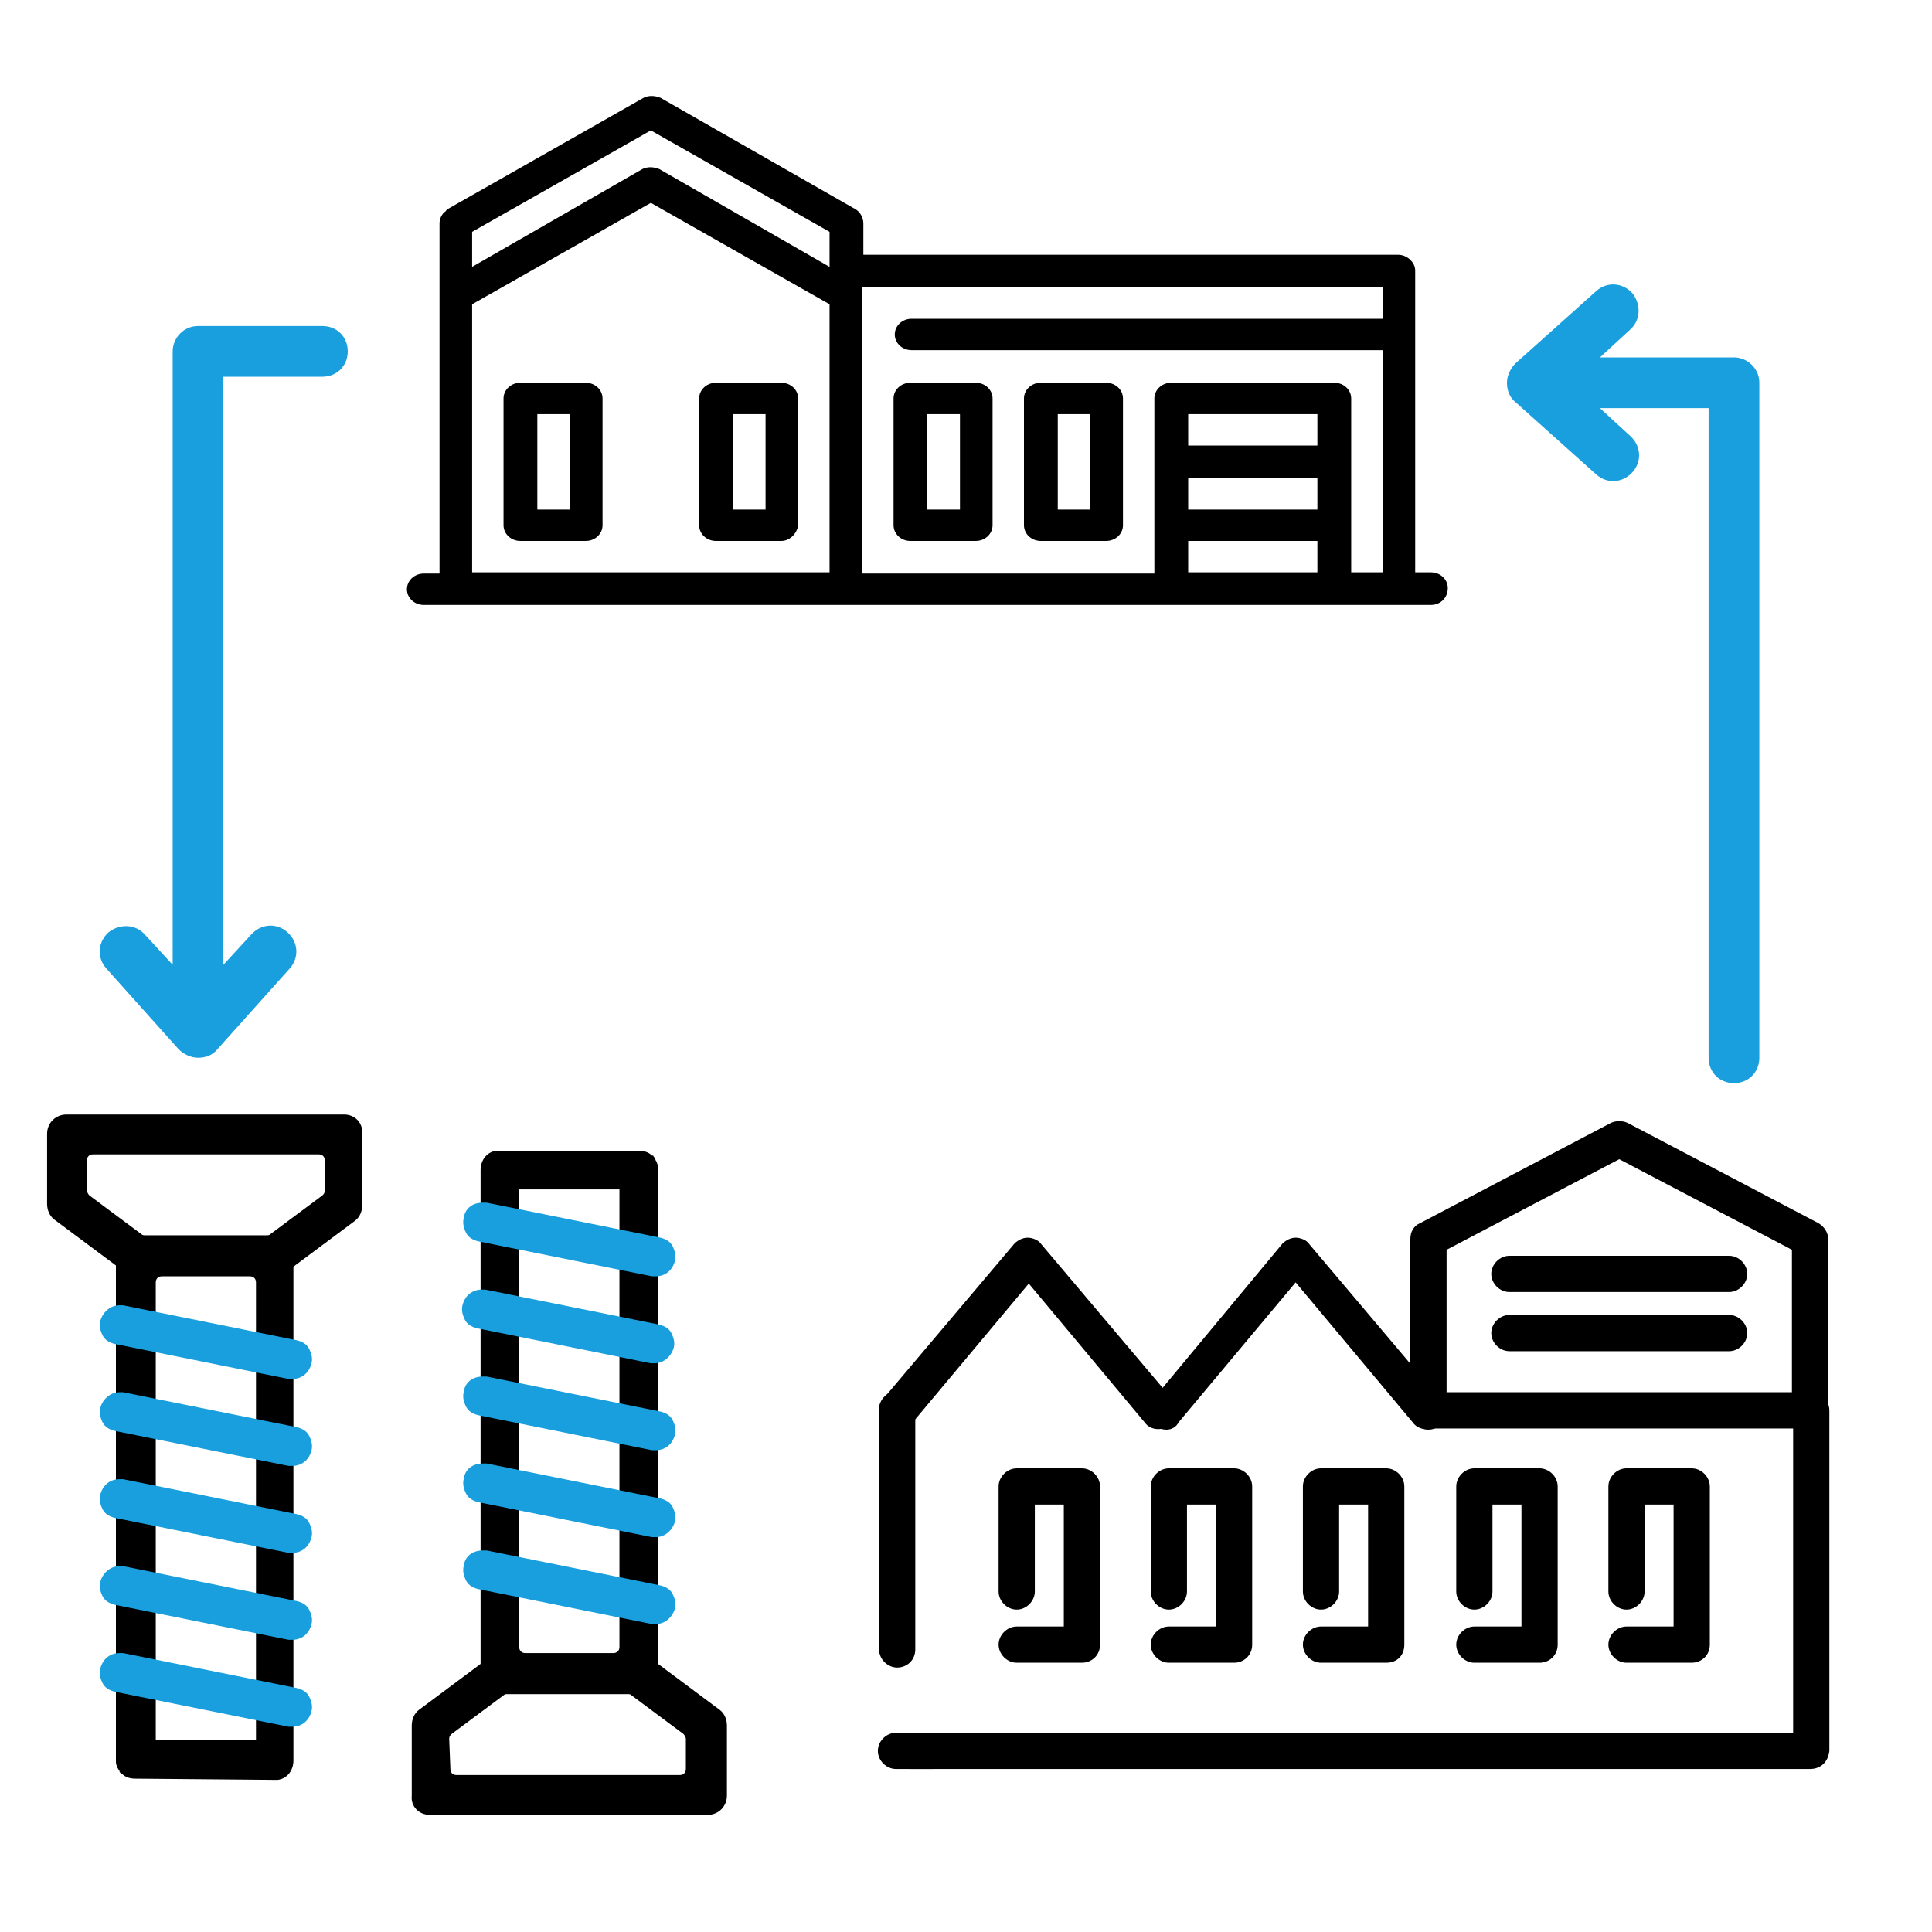 <?xml version="1.0" encoding="utf-8"?>
<!-- Generator: Adobe Illustrator 26.4.1, SVG Export Plug-In . SVG Version: 6.00 Build 0)  -->
<svg version="1.1" id="图层_1" xmlns="http://www.w3.org/2000/svg" xmlns:xlink="http://www.w3.org/1999/xlink" x="0px" y="0px"
	 viewBox="0 0 160 160" style="enable-background:new 0 0 160 160;" xml:space="preserve">
<style type="text/css">
	.st0{fill:#199FDD;}
	.st1{fill-rule:evenodd;clip-rule:evenodd;fill:#199FDD;}
</style>
<path d="M28.5,92.3h-23c-0.9,0-1.6,0.7-1.6,1.6v5.8c0,0.5,0.2,1,0.6,1.3l5.1,3.8v40.9c0,0,0,0,0,0.1c0,0.2,0,0.3,0.1,0.5
	c0,0.1,0.1,0.2,0.1,0.2c0,0.1,0.1,0.1,0.1,0.2c0,0.1,0.1,0.1,0.1,0.2c0,0,0,0,0.1,0c0.3,0.3,0.7,0.4,1.1,0.4l11.5,0.1
	c0.1,0,0.2,0,0.3,0l0,0c0.8-0.1,1.3-0.8,1.3-1.6l0,0v-40.9l5.1-3.8c0.4-0.3,0.6-0.8,0.6-1.3V94C30.1,93,29.4,92.3,28.5,92.3
	L28.5,92.3z M21.2,144.1h-8.3v-37.9c0-0.3,0.2-0.5,0.5-0.5c0,0,0,0,0.1,0h7.2c0.3,0,0.5,0.2,0.5,0.5V144.1z M26.9,98.6
	c0,0.2-0.1,0.3-0.2,0.4l-4.3,3.2c-0.1,0.1-0.2,0.1-0.3,0.1H12c-0.1,0-0.2,0-0.3-0.1L7.4,99c-0.1-0.1-0.2-0.3-0.2-0.4v-2.5
	c0-0.3,0.2-0.5,0.5-0.5h18.7c0.3,0,0.5,0.2,0.5,0.5C26.9,96.1,26.9,98.6,26.9,98.6z"/>
<path class="st0" d="M24.2,114.2c-0.1,0-0.2,0-0.3,0l-14.4-2.9c-0.4-0.1-0.8-0.3-1-0.7c-0.2-0.4-0.3-0.8-0.2-1.2
	c0.2-0.7,0.8-1.3,1.6-1.3c0.1,0,0.2,0,0.3,0l14.4,2.9c0.4,0.1,0.8,0.3,1,0.7s0.3,0.8,0.2,1.2C25.6,113.7,25,114.2,24.2,114.2
	L24.2,114.2z"/>
<path class="st0" d="M24.2,121.4c-0.1,0-0.2,0-0.3,0l-14.4-2.9c-0.4-0.1-0.8-0.3-1-0.7c-0.2-0.4-0.3-0.8-0.2-1.2
	c0.2-0.7,0.8-1.3,1.6-1.3c0.1,0,0.2,0,0.3,0l14.4,2.9c0.4,0.1,0.8,0.3,1,0.7c0.2,0.4,0.3,0.8,0.2,1.2
	C25.6,120.9,25,121.4,24.2,121.4L24.2,121.4z"/>
<path class="st0" d="M24.2,128.6c-0.1,0-0.2,0-0.3,0l-14.4-2.9c-0.4-0.1-0.8-0.3-1-0.7s-0.3-0.8-0.2-1.2c0.2-0.8,0.8-1.3,1.6-1.3
	c0.1,0,0.2,0,0.3,0l14.4,2.9c0.4,0.1,0.8,0.3,1,0.7s0.3,0.8,0.2,1.2C25.6,128.1,25,128.6,24.2,128.6L24.2,128.6z"/>
<path class="st0" d="M24.2,135.8c-0.1,0-0.3,0-0.3,0l-14.4-2.9c-0.4-0.1-0.8-0.3-1-0.7s-0.3-0.8-0.2-1.2c0.2-0.7,0.8-1.3,1.6-1.3
	c0.1,0,0.2,0,0.3,0l14.4,2.9c0.4,0.1,0.8,0.3,1,0.7s0.3,0.8,0.2,1.2C25.6,135.3,25,135.8,24.2,135.8z"/>
<path class="st0" d="M24.2,143c-0.1,0-0.2,0-0.3,0l-14.4-2.9c-0.4-0.1-0.8-0.3-1-0.7s-0.3-0.8-0.2-1.2c0.2-0.8,0.8-1.3,1.6-1.3
	c0.1,0,0.2,0,0.3,0l14.4,2.9c0.4,0.1,0.8,0.3,1,0.7s0.3,0.8,0.2,1.2C25.6,142.5,25,143,24.2,143L24.2,143z"/>
<path d="M13.4,105.6L13.4,105.6L13.4,105.6z"/>
<path d="M35.6,150.3h23c0.9,0,1.6-0.7,1.6-1.6v-5.8c0-0.5-0.2-1-0.6-1.3l-5.1-3.8V96.9c0,0,0,0,0-0.1c0-0.2,0-0.3-0.1-0.5
	c0-0.1-0.1-0.2-0.1-0.2c0-0.1-0.1-0.1-0.1-0.2s-0.1-0.1-0.1-0.2c0,0,0,0-0.1,0c-0.3-0.3-0.7-0.4-1.1-0.4l-11.5,0c-0.1,0-0.2,0-0.3,0
	l0,0c-0.8,0.1-1.3,0.8-1.3,1.6l0,0v40.9l-5.1,3.8c-0.4,0.3-0.6,0.8-0.6,1.3v5.8C34,149.6,34.7,150.3,35.6,150.3L35.6,150.3z
	 M43,98.5h8.3v37.9c0,0.3-0.2,0.5-0.5,0.5c0,0,0,0-0.1,0h-7.2c-0.3,0-0.5-0.2-0.5-0.5V98.5z M37.2,144c0-0.2,0.1-0.3,0.2-0.4
	l4.3-3.2c0.1-0.1,0.2-0.1,0.3-0.1h10c0.1,0,0.2,0,0.3,0.1l4.3,3.2c0.1,0.1,0.2,0.3,0.2,0.4v2.5c0,0.3-0.2,0.5-0.5,0.5H37.8
	c-0.3,0-0.5-0.2-0.5-0.5L37.2,144L37.2,144z"/>
<path class="st0" d="M40,128.4c0.1,0,0.2,0,0.3,0l14.4,2.9c0.4,0.1,0.8,0.3,1,0.7s0.3,0.8,0.2,1.2c-0.2,0.7-0.8,1.3-1.6,1.3
	c-0.1,0-0.2,0-0.3,0l-14.4-2.9c-0.4-0.1-0.8-0.3-1-0.7s-0.3-0.8-0.2-1.2C38.5,128.9,39.1,128.4,40,128.4L40,128.4z"/>
<path class="st0" d="M40,121.2c0.1,0,0.2,0,0.3,0l14.4,2.9c0.4,0.1,0.8,0.3,1,0.7s0.3,0.8,0.2,1.2c-0.2,0.7-0.8,1.3-1.6,1.3
	c-0.1,0-0.2,0-0.3,0l-14.4-2.9c-0.4-0.1-0.8-0.3-1-0.7s-0.3-0.8-0.2-1.2C38.5,121.7,39.1,121.2,40,121.2L40,121.2z"/>
<path class="st0" d="M40,114c0.1,0,0.2,0,0.3,0l14.4,2.9c0.4,0.1,0.8,0.3,1,0.7c0.2,0.4,0.3,0.8,0.2,1.2c-0.2,0.8-0.8,1.3-1.6,1.3
	c-0.1,0-0.2,0-0.3,0l-14.4-2.9c-0.4-0.1-0.8-0.3-1-0.7c-0.2-0.4-0.3-0.8-0.2-1.2C38.5,114.5,39.1,114,40,114L40,114z"/>
<path class="st0" d="M39.9,106.8c0.1,0,0.3,0,0.3,0l14.4,2.9c0.4,0.1,0.8,0.3,1,0.7c0.2,0.4,0.3,0.8,0.2,1.2
	c-0.2,0.7-0.8,1.3-1.6,1.3c-0.1,0-0.2,0-0.3,0L39.5,110c-0.4-0.1-0.8-0.3-1-0.7c-0.2-0.4-0.3-0.8-0.2-1.2
	C38.5,107.3,39.1,106.8,39.9,106.8z"/>
<path class="st0" d="M40,99.6c0.1,0,0.2,0,0.3,0l14.4,2.9c0.4,0.1,0.8,0.3,1,0.7c0.2,0.4,0.3,0.8,0.2,1.2c-0.2,0.8-0.8,1.3-1.6,1.3
	c-0.1,0-0.2,0-0.3,0l-14.4-2.9c-0.4-0.1-0.8-0.3-1-0.7c-0.2-0.4-0.3-0.8-0.2-1.2C38.5,100.1,39.1,99.6,40,99.6L40,99.6z"/>
<path d="M50.7,137L50.7,137L50.7,137z"/>
<g>
	<g>
		<path d="M118.5,47.4h-1.3v-25c0-0.7-0.7-1.3-1.4-1.3H71.5v-2.6c0-0.5-0.3-1-0.7-1.2L54.7,8.1c-0.5-0.2-1-0.2-1.4,0l-16.2,9.2
			c-0.1,0-0.1,0.1-0.2,0.2c-0.3,0.2-0.5,0.6-0.5,1v29h-1.3c-0.8,0-1.4,0.6-1.4,1.3s0.6,1.3,1.4,1.3h83.4c0.8,0,1.4-0.6,1.4-1.4
			C119.9,48,119.3,47.4,118.5,47.4z M68.7,47.4H39.1V25.2l14.8-8.4l14.8,8.4V47.4z M68.7,22.1L54.6,14c-0.5-0.2-1-0.2-1.4,0
			l-14.1,8.1v-2.9l14.8-8.4l14.8,8.4V22.1z M109.1,47.4H98.4v-2.6h10.7V47.4z M109.1,42.2H98.4v-2.6h10.7V42.2z M109.1,36.9H98.4
			v-2.6h10.7V36.9z M114.5,26.4h-39c-0.8,0-1.4,0.6-1.4,1.3c0,0.7,0.6,1.3,1.4,1.3h39v18.4h-2.6V33c0-0.7-0.6-1.3-1.4-1.3H97
			c-0.8,0-1.4,0.6-1.4,1.3v14.5H71.4V23.8h43.1V26.4z M119.4,47.9c0.2,0.2,0.4,0.5,0.4,0.8c0,0,0,0,0,0
			C119.8,48.4,119.7,48.1,119.4,47.9z M48.5,31.7h-5.4c-0.8,0-1.4,0.6-1.4,1.3v10.5c0,0.7,0.6,1.3,1.4,1.3h5.4
			c0.8,0,1.4-0.6,1.4-1.3V33C49.9,32.3,49.3,31.7,48.5,31.7z M47.2,42.2h-2.7v-7.9h2.7V42.2z M59.3,44.8h5.4c0.7,0,1.3-0.6,1.4-1.3
			V33c0-0.7-0.6-1.3-1.4-1.3h-5.4c-0.8,0-1.4,0.6-1.4,1.3v10.5C57.9,44.2,58.5,44.8,59.3,44.8z M60.7,34.3h2.7v7.9h-2.7V34.3z
			 M75.4,44.8h5.4c0.8,0,1.4-0.6,1.4-1.3V33c0-0.7-0.6-1.3-1.4-1.3h-5.4c-0.8,0-1.4,0.6-1.4,1.3v10.5C74,44.2,74.6,44.8,75.4,44.8z
			 M76.8,34.3h2.7v7.9h-2.7V34.3z M86.2,44.8h5.4c0.8,0,1.4-0.6,1.4-1.3V33c0-0.7-0.6-1.3-1.4-1.3h-5.4c-0.8,0-1.4,0.6-1.4,1.3v10.5
			C84.8,44.2,85.4,44.8,86.2,44.8z M87.6,34.3h2.7v7.9h-2.7V34.3z"/>
	</g>
</g>
<g>
	<path d="M74.3,138.1c-0.8,0-1.5-0.7-1.5-1.5v-19.9c0-0.8,0.7-1.5,1.5-1.5s1.5,0.7,1.5,1.5v19.9C75.8,137.5,75.1,138.1,74.3,138.1z"
		/>
	<g>
		<path d="M76.9,143.5h71.6v-25.2h-30.2c-0.8,0-1.5-0.7-1.5-1.5s0.7-1.5,1.5-1.5H150c0.8,0,1.5,0.7,1.5,1.5V145
			c-0.1,0.9-0.7,1.5-1.6,1.5H75.4"/>
		<g>
			<path d="M89.6,137.7h-5.4c-0.8,0-1.5-0.7-1.5-1.5s0.7-1.5,1.5-1.5h3.9v-10.1h-2.4v7.2c0,0.8-0.7,1.5-1.5,1.5s-1.5-0.7-1.5-1.5
				v-8.7c0-0.8,0.7-1.5,1.5-1.5h5.4c0.8,0,1.5,0.7,1.5,1.5v13.1C91.1,137.1,90.4,137.7,89.6,137.7z"/>
			<path d="M102.2,137.7h-5.4c-0.8,0-1.5-0.7-1.5-1.5s0.7-1.5,1.5-1.5h3.9v-10.1h-2.4v7.2c0,0.8-0.7,1.5-1.5,1.5s-1.5-0.7-1.5-1.5
				v-8.7c0-0.8,0.7-1.5,1.5-1.5h5.4c0.8,0,1.5,0.7,1.5,1.5v13.1C103.7,137.1,103,137.7,102.2,137.7z"/>
			<path d="M114.8,137.7h-5.4c-0.8,0-1.5-0.7-1.5-1.5s0.7-1.5,1.5-1.5h3.9v-10.1h-2.4v7.2c0,0.8-0.7,1.5-1.5,1.5s-1.5-0.7-1.5-1.5
				v-8.7c0-0.8,0.7-1.5,1.5-1.5h5.4c0.8,0,1.5,0.7,1.5,1.5v13.1C116.3,137.1,115.7,137.7,114.8,137.7z"/>
			<path d="M127.5,137.7h-5.4c-0.8,0-1.5-0.7-1.5-1.5s0.7-1.5,1.5-1.5h3.9v-10.1h-2.4v7.2c0,0.8-0.7,1.5-1.5,1.5s-1.5-0.7-1.5-1.5
				v-8.7c0-0.8,0.7-1.5,1.5-1.5h5.4c0.8,0,1.5,0.7,1.5,1.5v13.1C129,137.1,128.3,137.7,127.5,137.7z"/>
			<path d="M140.1,137.7h-5.4c-0.8,0-1.5-0.7-1.5-1.5s0.7-1.5,1.5-1.5h3.9v-10.1h-2.4v7.2c0,0.8-0.7,1.5-1.5,1.5s-1.5-0.7-1.5-1.5
				v-8.7c0-0.8,0.7-1.5,1.5-1.5h5.4c0.8,0,1.5,0.7,1.5,1.5v13.1C141.6,137.1,140.9,137.7,140.1,137.7z"/>
		</g>
		<path d="M149.9,118.4c-0.8,0-1.5-0.7-1.5-1.5v-13.4L134.1,96l-14.3,7.5v13.4c0,0.8-0.7,1.5-1.5,1.5s-1.5-0.7-1.5-1.5v-14.3
			c0-0.6,0.3-1.1,0.8-1.3l15.8-8.3c0.4-0.2,1-0.2,1.4,0l15.8,8.3c0.5,0.3,0.8,0.8,0.8,1.3v14.3C151.4,117.7,150.8,118.4,149.9,118.4
			z"/>
		<path d="M74.3,118.4c-0.3,0-0.7-0.1-1-0.4c-0.6-0.5-0.7-1.5-0.2-2.1L84,103c0.3-0.3,0.7-0.5,1.1-0.5l0,0c0.4,0,0.9,0.2,1.1,0.5
			l10.9,12.9c0.5,0.6,0.5,1.6-0.2,2.1c-0.6,0.5-1.6,0.5-2.1-0.2l-9.6-11.5l-9.7,11.6C75.1,118.2,74.7,118.4,74.3,118.4z"/>
		<path d="M96.6,118.4c-0.3,0-0.7-0.1-1-0.3c-0.6-0.5-0.7-1.5-0.2-2.1l10.8-13c0.3-0.3,0.7-0.5,1.1-0.5l0,0c0.4,0,0.9,0.2,1.1,0.5
			l10.9,12.9c0.5,0.6,0.5,1.6-0.2,2.1c-0.6,0.5-1.6,0.5-2.1-0.2l-9.7-11.6l-9.7,11.6C97.4,118.2,97,118.4,96.6,118.4z"/>
		<path d="M143.2,107H125c-0.8,0-1.5-0.7-1.5-1.5s0.7-1.5,1.5-1.5h18.2c0.8,0,1.5,0.7,1.5,1.5S144,107,143.2,107z"/>
		<path d="M143.2,111.9H125c-0.8,0-1.5-0.7-1.5-1.5s0.7-1.5,1.5-1.5h18.2c0.8,0,1.5,0.7,1.5,1.5S144,111.9,143.2,111.9z"/>
	</g>
</g>
<path class="st1" d="M16.4,87.6c-0.6,0-1.2-0.3-1.6-0.7l-6-6.7C8,79.3,8.1,78,9,77.2c0.9-0.7,2.2-0.7,3,0.2l2.3,2.5V29.1
	c0-1.1,0.9-2.1,2.1-2.1h10.3c1.2,0,2.1,0.9,2.1,2.1s-0.9,2.1-2.1,2.1h-8.2v48.7l2.3-2.5c0.8-0.9,2.1-1,3-0.2s1,2.1,0.2,3l-6,6.7
	C17.6,87.4,17,87.6,16.4,87.6L16.4,87.6z"/>
<path class="st1" d="M124.8,31.7c0-0.6,0.3-1.2,0.7-1.6l6.7-6c0.9-0.8,2.2-0.7,3,0.2c0.7,0.9,0.7,2.2-0.2,3l-2.5,2.3h11.1
	c1.1,0,2.1,0.9,2.1,2.1v55.9c0,1.2-0.9,2.1-2.1,2.1s-2.1-0.9-2.1-2.1V33.8h-9l2.5,2.3c0.9,0.8,1,2.1,0.2,3s-2.1,1-3,0.2l-6.7-6
	C125,32.9,124.8,32.3,124.8,31.7L124.8,31.7z"/>
<path d="M77.3,146.5h-3.1c-0.8,0-1.5-0.7-1.5-1.5s0.7-1.5,1.5-1.5h3.4"/>
</svg>
